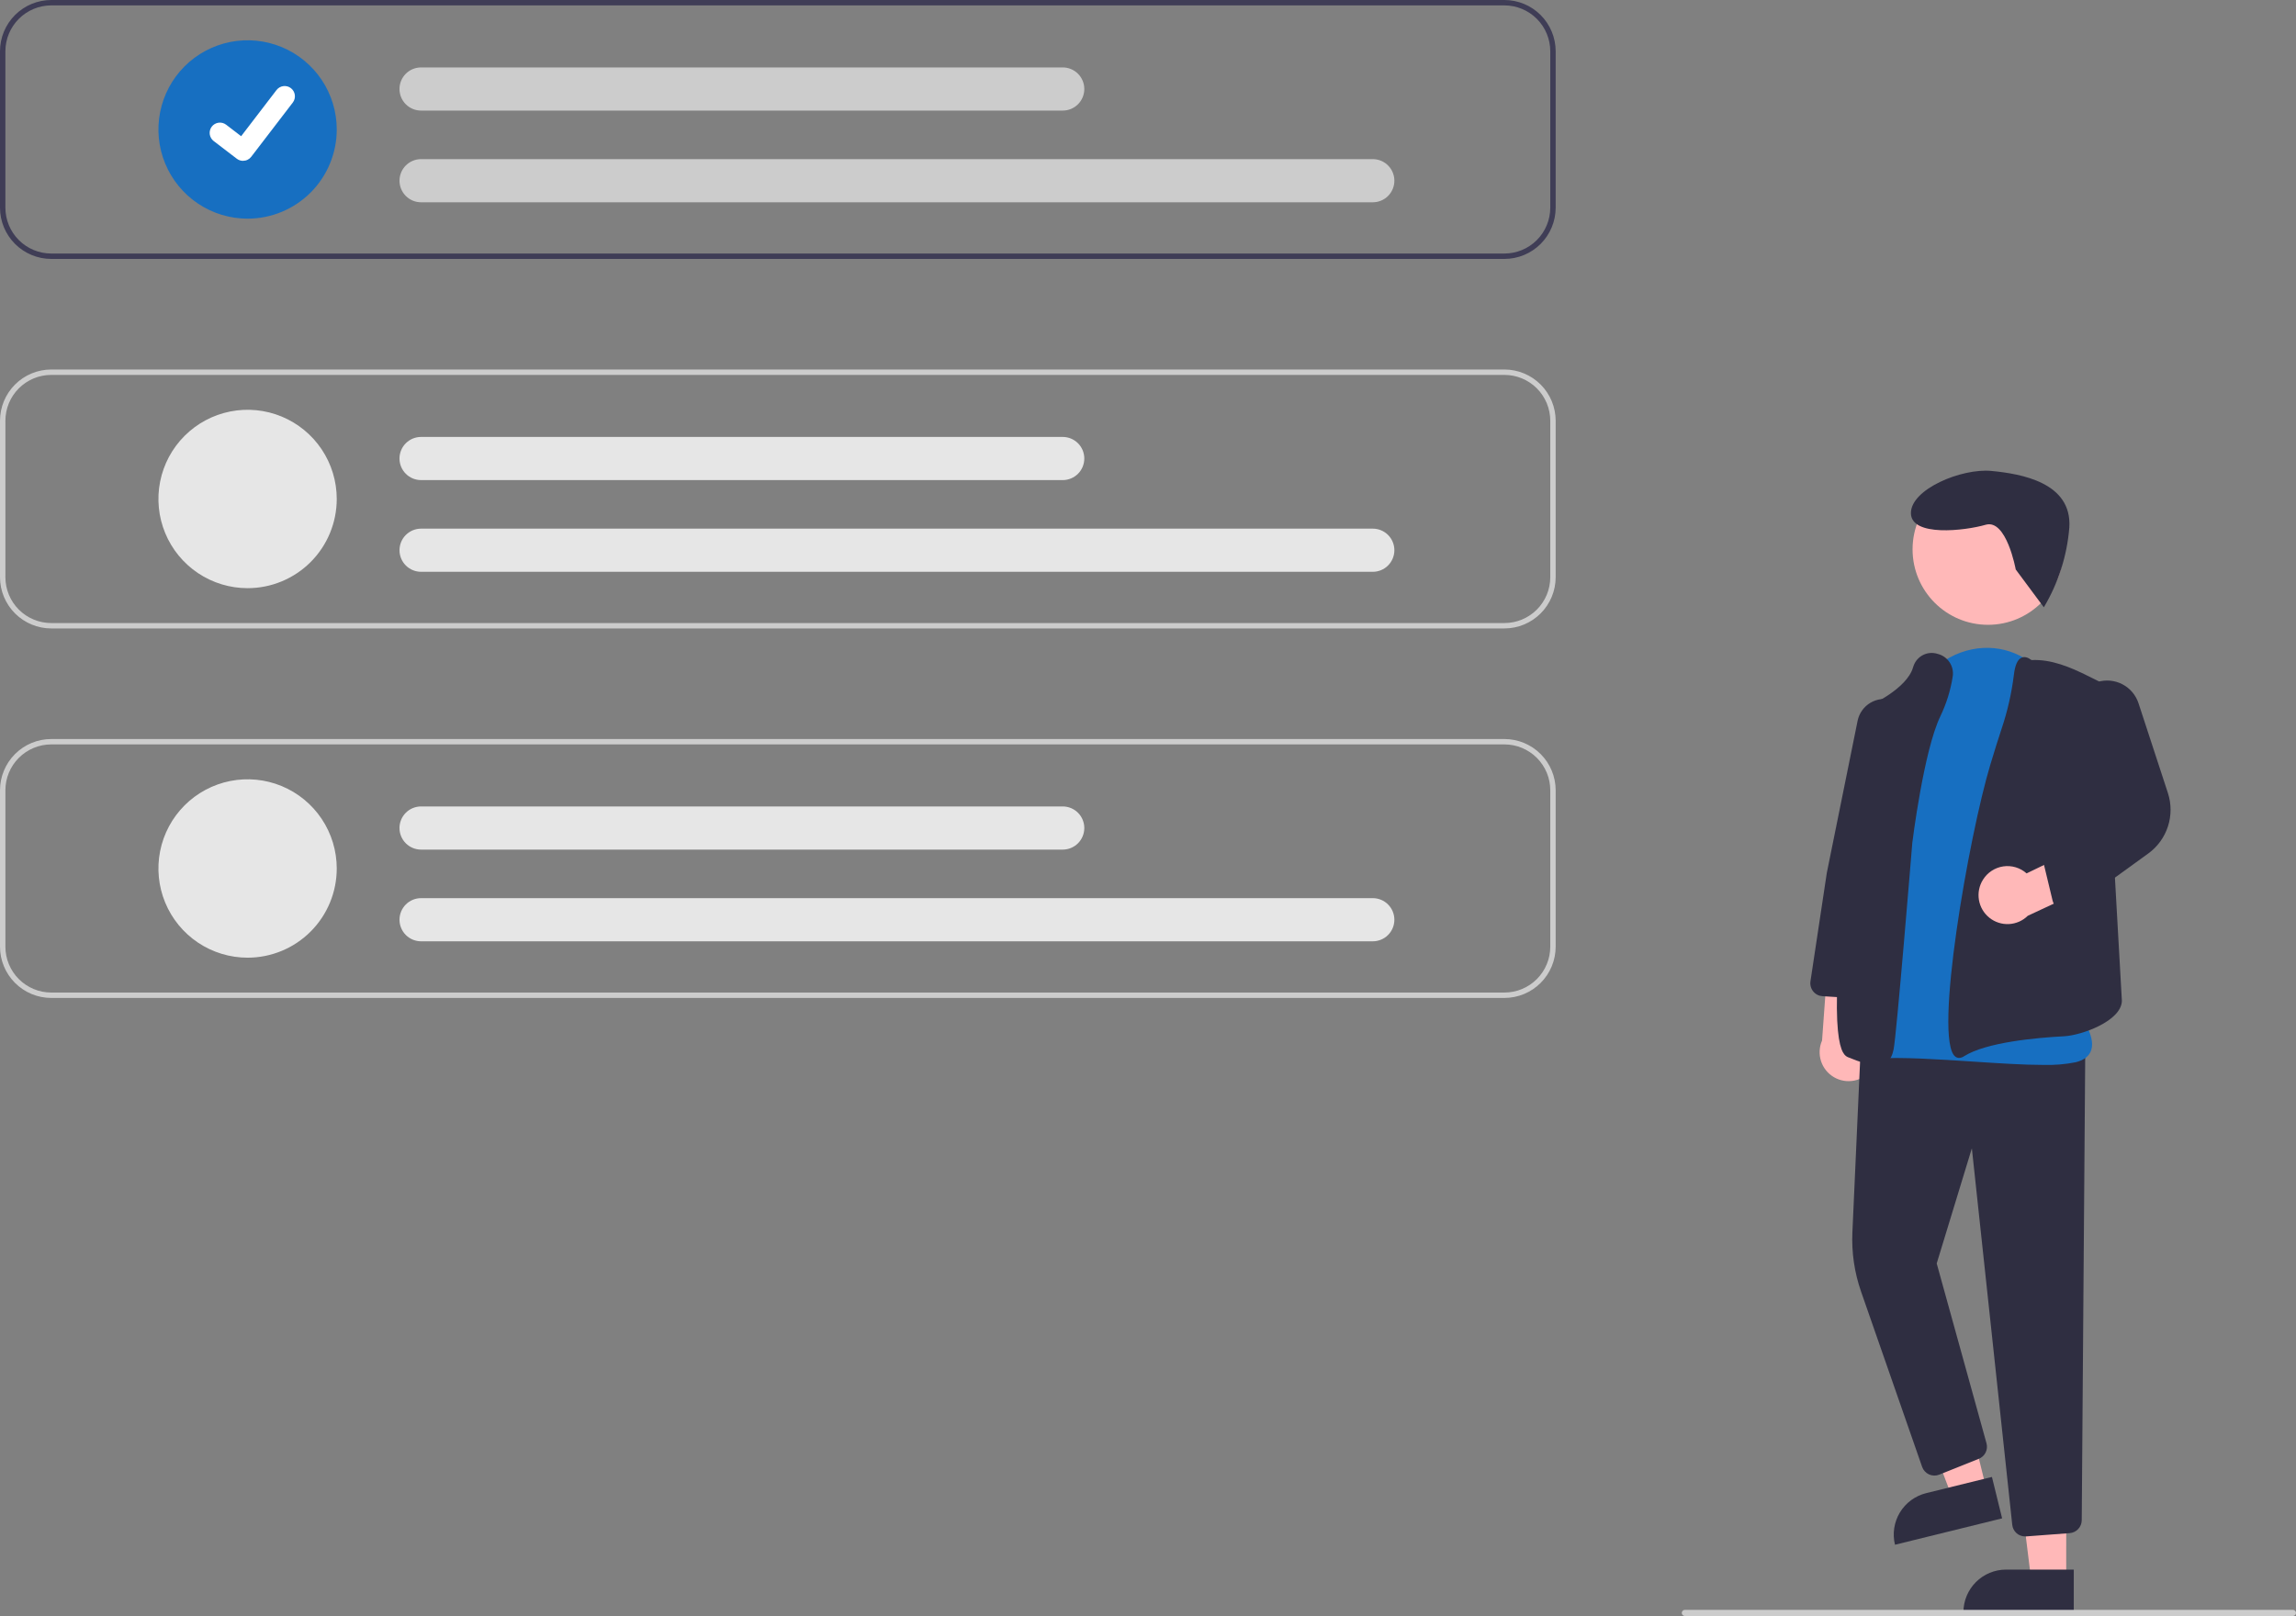 <svg width="500" height="352" viewBox="0 0 500 352" fill="none" xmlns="http://www.w3.org/2000/svg">
<rect x="0" y="0" width="500" height="352" fill="#808080" stroke="none"/>
<g clip-path="url(#clip0_273_6010)">
<path d="M407.584 233.008C408.143 232.281 408.537 231.44 408.736 230.545C408.936 229.65 408.937 228.722 408.739 227.826C408.542 226.93 408.15 226.088 407.592 225.361C407.035 224.633 406.324 224.036 405.511 223.612L406.75 209.326L398.256 206.455L396.789 226.654C396.169 228.069 396.089 229.661 396.564 231.131C397.039 232.6 398.036 233.844 399.366 234.627C400.696 235.41 402.267 235.678 403.781 235.38C405.295 235.081 406.648 234.238 407.582 233.009L407.584 233.008Z" fill="#FFB8B8"/>
<path d="M449.962 344.078H442.32L438.684 314.566H449.968L449.962 344.078Z" fill="#FFB8B8"/>
<path d="M436.858 341.891H451.604V351.181H427.574C427.574 348.717 428.552 346.354 430.293 344.612C432.035 342.87 434.396 341.891 436.858 341.891Z" fill="#2F2E41"/>
<path d="M432.61 324.496L425.186 326.321L414.615 298.534L425.573 295.839L432.61 324.496Z" fill="#FFB8B8"/>
<path d="M419.466 325.238L433.784 321.712L436.003 330.733L412.67 336.479C412.082 334.087 412.467 331.559 413.741 329.45C415.016 327.342 417.075 325.827 419.466 325.238Z" fill="#2F2E41"/>
<path d="M441.017 334.668C440.319 334.67 439.645 334.412 439.126 333.945C438.607 333.477 438.28 332.834 438.208 332.139L429.412 250.128L421.757 275.207L432.6 314.378C432.786 315.049 432.718 315.766 432.409 316.39C432.1 317.015 431.571 317.503 430.924 317.761L422.304 321.211C421.949 321.353 421.569 321.422 421.187 321.413C420.804 321.404 420.428 321.318 420.08 321.159C419.732 321 419.42 320.773 419.163 320.49C418.905 320.208 418.708 319.876 418.582 319.514L405.294 281.365C403.839 277.199 403.195 272.793 403.398 268.385L405.252 227.214L454.103 229.284L453.34 331.146C453.331 331.856 453.058 332.536 452.574 333.054C452.09 333.572 451.43 333.891 450.724 333.948L441.237 334.663C441.163 334.666 441.09 334.668 441.017 334.668Z" fill="#2F2E41"/>
<path d="M432.926 136.098C441.998 136.098 449.352 128.739 449.352 119.662C449.352 110.584 441.998 103.226 432.926 103.226C423.854 103.226 416.5 110.584 416.5 119.662C416.5 128.739 423.854 136.098 432.926 136.098Z" fill="#FFB8B8"/>
<path d="M445.005 231.962C440.679 231.962 435.308 231.608 429.745 231.242C422.148 230.741 414.292 230.224 408.428 230.564C407.636 230.643 406.837 230.517 406.107 230.199C405.378 229.881 404.742 229.382 404.26 228.748C398.215 221.003 407.537 190.799 407.938 189.517L415.525 155.744L415.851 155.818L415.525 155.744C417.197 148.316 422.528 142.836 429.444 141.444C435.918 140.144 442.18 142.737 446.196 148.387C446.409 148.687 446.622 148.995 446.835 149.31C459.911 168.688 452.515 216.833 452.019 219.937C452.71 220.765 456.445 225.446 455.419 228.698C455.001 230.021 453.866 230.922 452.047 231.374C449.728 231.834 447.365 232.03 445.003 231.96L445.005 231.962Z" fill="#176FC1"/>
<path d="M408.692 231.977C407.204 231.977 405.197 231.427 402.491 230.304C401.328 229.819 397.789 228.346 402.086 190.773C404.197 172.316 407.22 153.988 407.251 153.805L407.279 153.629L407.442 153.555C407.52 153.52 415.242 149.978 416.585 145.427C416.629 145.269 416.682 145.117 416.741 144.969C417.111 143.957 417.857 143.127 418.823 142.652C419.789 142.177 420.901 142.094 421.927 142.42C423.011 142.679 423.956 143.342 424.569 144.272C425.183 145.203 425.42 146.332 425.232 147.431C424.765 150.4 423.865 153.284 422.563 155.992C418.93 163.493 416.468 183.381 416.444 183.581C416.305 185.279 413.008 225.521 412.372 228.575C412.15 229.641 411.742 230.946 410.544 231.579C409.97 231.863 409.334 232.001 408.694 231.981L408.692 231.977Z" fill="#2F2E41"/>
<path d="M426.637 230.435C426.337 230.435 426.045 230.335 425.808 230.15C420.975 226.476 428.796 181.934 433.432 166.566C434.361 163.487 435.188 160.853 435.891 158.732C437.171 154.927 438.065 151.002 438.559 147.017C438.814 144.858 439.369 143.625 440.255 143.247C440.871 142.984 441.593 143.163 442.409 143.778C446.694 143.566 450.857 145.317 454.715 147.245L458.187 148.978L462.083 218.006C461.973 222.411 453.295 225.521 449.51 225.72C443.431 226.039 432.516 227.029 427.707 230.075C427.392 230.295 427.021 230.419 426.637 230.434L426.637 230.435Z" fill="#2F2E41"/>
<path d="M404.931 217.483C404.874 217.483 404.816 217.483 404.758 217.478L396.888 216.993C396.496 216.969 396.113 216.864 395.765 216.684C395.416 216.504 395.108 216.253 394.861 215.948C394.614 215.642 394.434 215.289 394.331 214.91C394.228 214.531 394.206 214.134 394.264 213.746L397.825 190.137L404.529 157.012C404.695 156.196 405.029 155.423 405.512 154.745C405.994 154.067 406.614 153.498 407.33 153.074C408.047 152.651 408.844 152.383 409.671 152.288C410.497 152.193 411.334 152.272 412.128 152.522C413.485 152.955 414.643 153.86 415.392 155.072C416.141 156.284 416.432 157.725 416.213 159.133L410.887 192.325L407.734 215.043C407.637 215.718 407.3 216.336 406.786 216.785C406.271 217.233 405.613 217.481 404.931 217.483H404.931Z" fill="#2F2E41"/>
<path d="M431.818 191.642C432.298 190.86 432.943 190.194 433.709 189.689C434.474 189.184 435.341 188.853 436.248 188.719C437.155 188.586 438.08 188.653 438.958 188.916C439.837 189.179 440.647 189.631 441.331 190.241L454.236 184.004L459.936 190.927L441.59 199.478C440.489 200.561 439.03 201.203 437.488 201.281C435.946 201.359 434.43 200.869 433.225 199.903C432.021 198.937 431.212 197.563 430.953 196.04C430.694 194.517 431.001 192.953 431.818 191.642Z" fill="#FFB8B8"/>
<path d="M449.743 198.34C449.108 198.34 448.491 198.126 447.992 197.733C447.493 197.339 447.141 196.789 446.992 196.171L445.119 188.375C444.976 187.789 445.025 187.172 445.259 186.615C445.492 186.059 445.898 185.592 446.417 185.284L457.719 178.514L451.941 157.345C451.441 155.532 451.67 153.595 452.58 151.949C453.489 150.304 455.006 149.079 456.806 148.539C458.606 147.998 460.546 148.184 462.211 149.057C463.876 149.93 465.133 151.42 465.713 153.208L472.093 172.699C472.877 175.075 472.883 177.639 472.111 180.018C471.338 182.398 469.828 184.469 467.799 185.931L451.4 197.803C450.918 198.152 450.338 198.34 449.743 198.34Z" fill="#2F2E41"/>
<path d="M327.622 0H11.155C8.198 0.004 5.363 1.181 3.271 3.273C1.18 5.366 0.004 8.203 0 11.162V45.238C0.004 48.197 1.18 51.035 3.271 53.127C5.363 55.22 8.198 56.397 11.155 56.4H327.622C330.58 56.397 333.415 55.22 335.507 53.127C337.598 51.035 338.774 48.197 338.778 45.238V11.162C338.774 8.203 337.598 5.366 335.507 3.273C333.415 1.181 330.58 0.004 327.622 0ZM337.603 45.238C337.599 47.886 336.547 50.424 334.676 52.296C332.805 54.168 330.268 55.221 327.622 55.225H11.155C8.509 55.221 5.973 54.168 4.102 52.296C2.231 50.424 1.178 47.886 1.174 45.238V11.162C1.178 8.515 2.231 5.977 4.102 4.105C5.973 2.232 8.509 1.179 11.155 1.175H327.622C330.268 1.179 332.805 2.232 334.676 4.105C336.547 5.977 337.599 8.515 337.603 11.162V45.238Z" fill="#3F3D56"/>
<path d="M327.622 136.887H11.155C8.198 136.884 5.363 135.706 3.271 133.614C1.18 131.521 0.004 128.684 0 125.725V91.65C0.004 88.691 1.18 85.853 3.271 83.761C5.363 81.668 8.198 80.491 11.155 80.487H327.622C330.58 80.491 333.415 81.668 335.507 83.761C337.598 85.853 338.774 88.691 338.778 91.65V125.725C338.774 128.684 337.598 131.521 335.507 133.614C333.415 135.706 330.58 136.884 327.622 136.887ZM11.155 81.663C8.509 81.666 5.972 82.719 4.101 84.591C2.23 86.463 1.177 89.002 1.174 91.65V125.725C1.177 128.373 2.229 130.912 4.1 132.785C5.972 134.658 8.509 135.711 11.155 135.714H327.622C330.269 135.711 332.806 134.658 334.677 132.786C336.548 130.914 337.601 128.375 337.604 125.727V91.65C337.601 89.002 336.548 86.463 334.677 84.591C332.806 82.719 330.269 81.666 327.623 81.663H11.155Z" fill="#CCCCCC"/>
<path d="M327.622 217.375H11.155C8.198 217.371 5.363 216.194 3.271 214.101C1.18 212.009 0.004 209.172 0 206.212V172.137C0.004 169.178 1.18 166.341 3.271 164.248C5.363 162.156 8.198 160.979 11.155 160.975H327.622C330.58 160.979 333.415 162.156 335.507 164.248C337.598 166.341 338.774 169.178 338.778 172.137V206.212C338.774 209.172 337.598 212.009 335.507 214.101C333.415 216.194 330.58 217.371 327.622 217.375ZM11.155 162.148C8.509 162.151 5.972 163.204 4.101 165.076C2.23 166.948 1.177 169.487 1.174 172.135V206.21C1.177 208.858 2.23 211.396 4.101 213.269C5.972 215.141 8.509 216.195 11.155 216.198H327.622C330.269 216.195 332.806 215.142 334.677 213.269C336.548 211.397 337.601 208.858 337.604 206.21V172.137C337.602 169.489 336.549 166.95 334.678 165.077C332.807 163.204 330.269 162.15 327.622 162.148H11.155Z" fill="#CCCCCC"/>
<path d="M53.916 47.628C50.076 47.628 46.322 46.489 43.129 44.354C39.936 42.219 37.448 39.185 35.978 35.635C34.508 32.085 34.124 28.179 34.873 24.41C35.622 20.641 37.471 17.179 40.187 14.462C42.902 11.745 46.362 9.895 50.128 9.145C53.895 8.396 57.799 8.78 61.347 10.251C64.894 11.721 67.927 14.211 70.06 17.406C72.194 20.601 73.333 24.358 73.333 28.2C73.333 33.353 71.287 38.294 67.646 41.938C64.004 45.581 59.066 47.628 53.916 47.628Z" fill="#176FC1"/>
<path d="M298.955 44.062H91.697C90.451 44.062 89.257 43.567 88.376 42.686C87.495 41.804 87 40.609 87 39.362C87 38.116 87.495 36.92 88.376 36.039C89.257 35.157 90.451 34.662 91.697 34.662H298.955C300.201 34.662 301.396 35.157 302.276 36.039C303.157 36.92 303.652 38.116 303.652 39.362C303.652 40.609 303.157 41.804 302.276 42.686C301.396 43.567 300.201 44.062 298.955 44.062Z" fill="#CCCCCC"/>
<path d="M231.431 24.087H91.693C90.448 24.087 89.253 23.592 88.372 22.711C87.491 21.829 86.996 20.634 86.996 19.387C86.996 18.141 87.491 16.945 88.372 16.064C89.253 15.182 90.448 14.687 91.693 14.687H231.431C232.677 14.687 233.872 15.182 234.753 16.064C235.634 16.945 236.129 18.141 236.129 19.387C236.129 20.634 235.634 21.829 234.753 22.711C233.872 23.592 232.677 24.087 231.431 24.087Z" fill="#CCCCCC"/>
<path d="M53.916 128.115C50.076 128.115 46.322 126.976 43.129 124.841C39.936 122.706 37.448 119.672 35.978 116.122C34.508 112.572 34.124 108.666 34.873 104.897C35.622 101.128 37.471 97.666 40.187 94.949C42.902 92.232 46.362 90.382 50.128 89.632C53.895 88.882 57.799 89.267 61.347 90.738C64.894 92.208 67.927 94.698 70.06 97.893C72.194 101.088 73.333 104.845 73.333 108.687C73.333 113.84 71.287 118.781 67.646 122.425C64.004 126.068 59.066 128.115 53.916 128.115Z" fill="#E6E6E6"/>
<path d="M298.955 124.55H91.697C90.451 124.55 89.257 124.055 88.376 123.173C87.495 122.292 87 121.096 87 119.85C87 118.603 87.495 117.408 88.376 116.526C89.257 115.645 90.451 115.15 91.697 115.15H298.955C300.201 115.15 301.396 115.645 302.276 116.526C303.157 117.408 303.652 118.603 303.652 119.85C303.652 121.096 303.157 122.292 302.276 123.173C301.396 124.055 300.201 124.55 298.955 124.55Z" fill="#E6E6E6"/>
<path d="M231.431 104.575H91.693C90.448 104.575 89.253 104.08 88.372 103.198C87.491 102.317 86.996 101.121 86.996 99.875C86.996 98.628 87.491 97.433 88.372 96.551C89.253 95.67 90.448 95.175 91.693 95.175H231.431C232.677 95.175 233.872 95.67 234.753 96.551C235.634 97.433 236.129 98.628 236.129 99.875C236.129 101.121 235.634 102.317 234.753 103.198C233.872 104.08 232.677 104.575 231.431 104.575Z" fill="#E6E6E6"/>
<path d="M53.916 208.603C50.076 208.603 46.322 207.463 43.129 205.329C39.936 203.194 37.448 200.16 35.978 196.609C34.508 193.059 34.124 189.153 34.873 185.384C35.622 181.616 37.471 178.154 40.187 175.437C42.902 172.72 46.362 170.869 50.128 170.12C53.895 169.37 57.799 169.755 61.347 171.225C64.894 172.696 67.927 175.186 70.06 178.381C72.194 181.576 73.333 185.332 73.333 189.175C73.333 194.327 71.287 199.269 67.646 202.912C64.004 206.556 59.066 208.603 53.916 208.603Z" fill="#E6E6E6"/>
<path d="M298.955 205.037H91.697C90.451 205.037 89.257 204.542 88.376 203.661C87.495 202.779 87 201.584 87 200.337C87 199.091 87.495 197.895 88.376 197.014C89.257 196.132 90.451 195.637 91.697 195.637H298.955C300.201 195.637 301.396 196.132 302.276 197.014C303.157 197.895 303.652 199.091 303.652 200.337C303.652 201.584 303.157 202.779 302.276 203.661C301.396 204.542 300.201 205.037 298.955 205.037Z" fill="#E6E6E6"/>
<path d="M231.431 185.062H91.693C90.448 185.062 89.253 184.567 88.372 183.686C87.491 182.804 86.996 181.609 86.996 180.362C86.996 179.116 87.491 177.92 88.372 177.039C89.253 176.157 90.448 175.662 91.693 175.662H231.431C232.677 175.662 233.872 176.157 234.753 177.039C235.634 177.92 236.129 179.116 236.129 180.362C236.129 181.609 235.634 182.804 234.753 183.686C233.872 184.567 232.677 185.062 231.431 185.062Z" fill="#E6E6E6"/>
<path d="M52.926 35.034C52.444 35.035 51.975 34.879 51.589 34.59L51.565 34.572L46.532 30.72C46.299 30.541 46.103 30.318 45.956 30.063C45.809 29.809 45.714 29.528 45.675 29.237C45.637 28.945 45.656 28.649 45.732 28.365C45.808 28.081 45.939 27.815 46.118 27.582C46.297 27.349 46.519 27.153 46.774 27.006C47.028 26.859 47.309 26.764 47.6 26.725C47.891 26.686 48.187 26.706 48.471 26.782C48.754 26.858 49.02 26.989 49.253 27.168L52.513 29.669L60.215 19.614C60.576 19.143 61.109 18.835 61.697 18.757C62.285 18.68 62.879 18.838 63.349 19.199L63.302 19.266L63.351 19.199C63.821 19.561 64.128 20.094 64.206 20.682C64.283 21.27 64.124 21.865 63.764 22.336L54.704 34.158C54.494 34.43 54.224 34.65 53.916 34.801C53.608 34.952 53.268 35.029 52.925 35.028L52.926 35.034Z" fill="white"/>
<path d="M499.331 352H366.911C366.734 352 366.564 351.93 366.438 351.804C366.313 351.679 366.242 351.508 366.242 351.331C366.242 351.153 366.313 350.983 366.438 350.858C366.564 350.732 366.734 350.662 366.911 350.662H499.331C499.509 350.662 499.679 350.732 499.804 350.858C499.93 350.983 500 351.153 500 351.331C500 351.508 499.93 351.679 499.804 351.804C499.679 351.93 499.509 352 499.331 352Z" fill="#CCCCCC"/>
<path d="M438.965 124.043C438.965 124.043 436.966 112.984 432.417 114.305C427.869 115.626 416.163 116.978 416.141 111.77C416.119 106.562 427.16 101.958 433.669 102.581C440.178 103.204 451.247 105.11 450.638 114.879C450.15 121.031 448.249 126.987 445.085 132.284L438.965 124.043Z" fill="#2F2E41"/>
</g>
<defs>
<clipPath id="clip0_273_6010">
<rect width="500" height="352" fill="white"/>
</clipPath>
</defs>
</svg>
